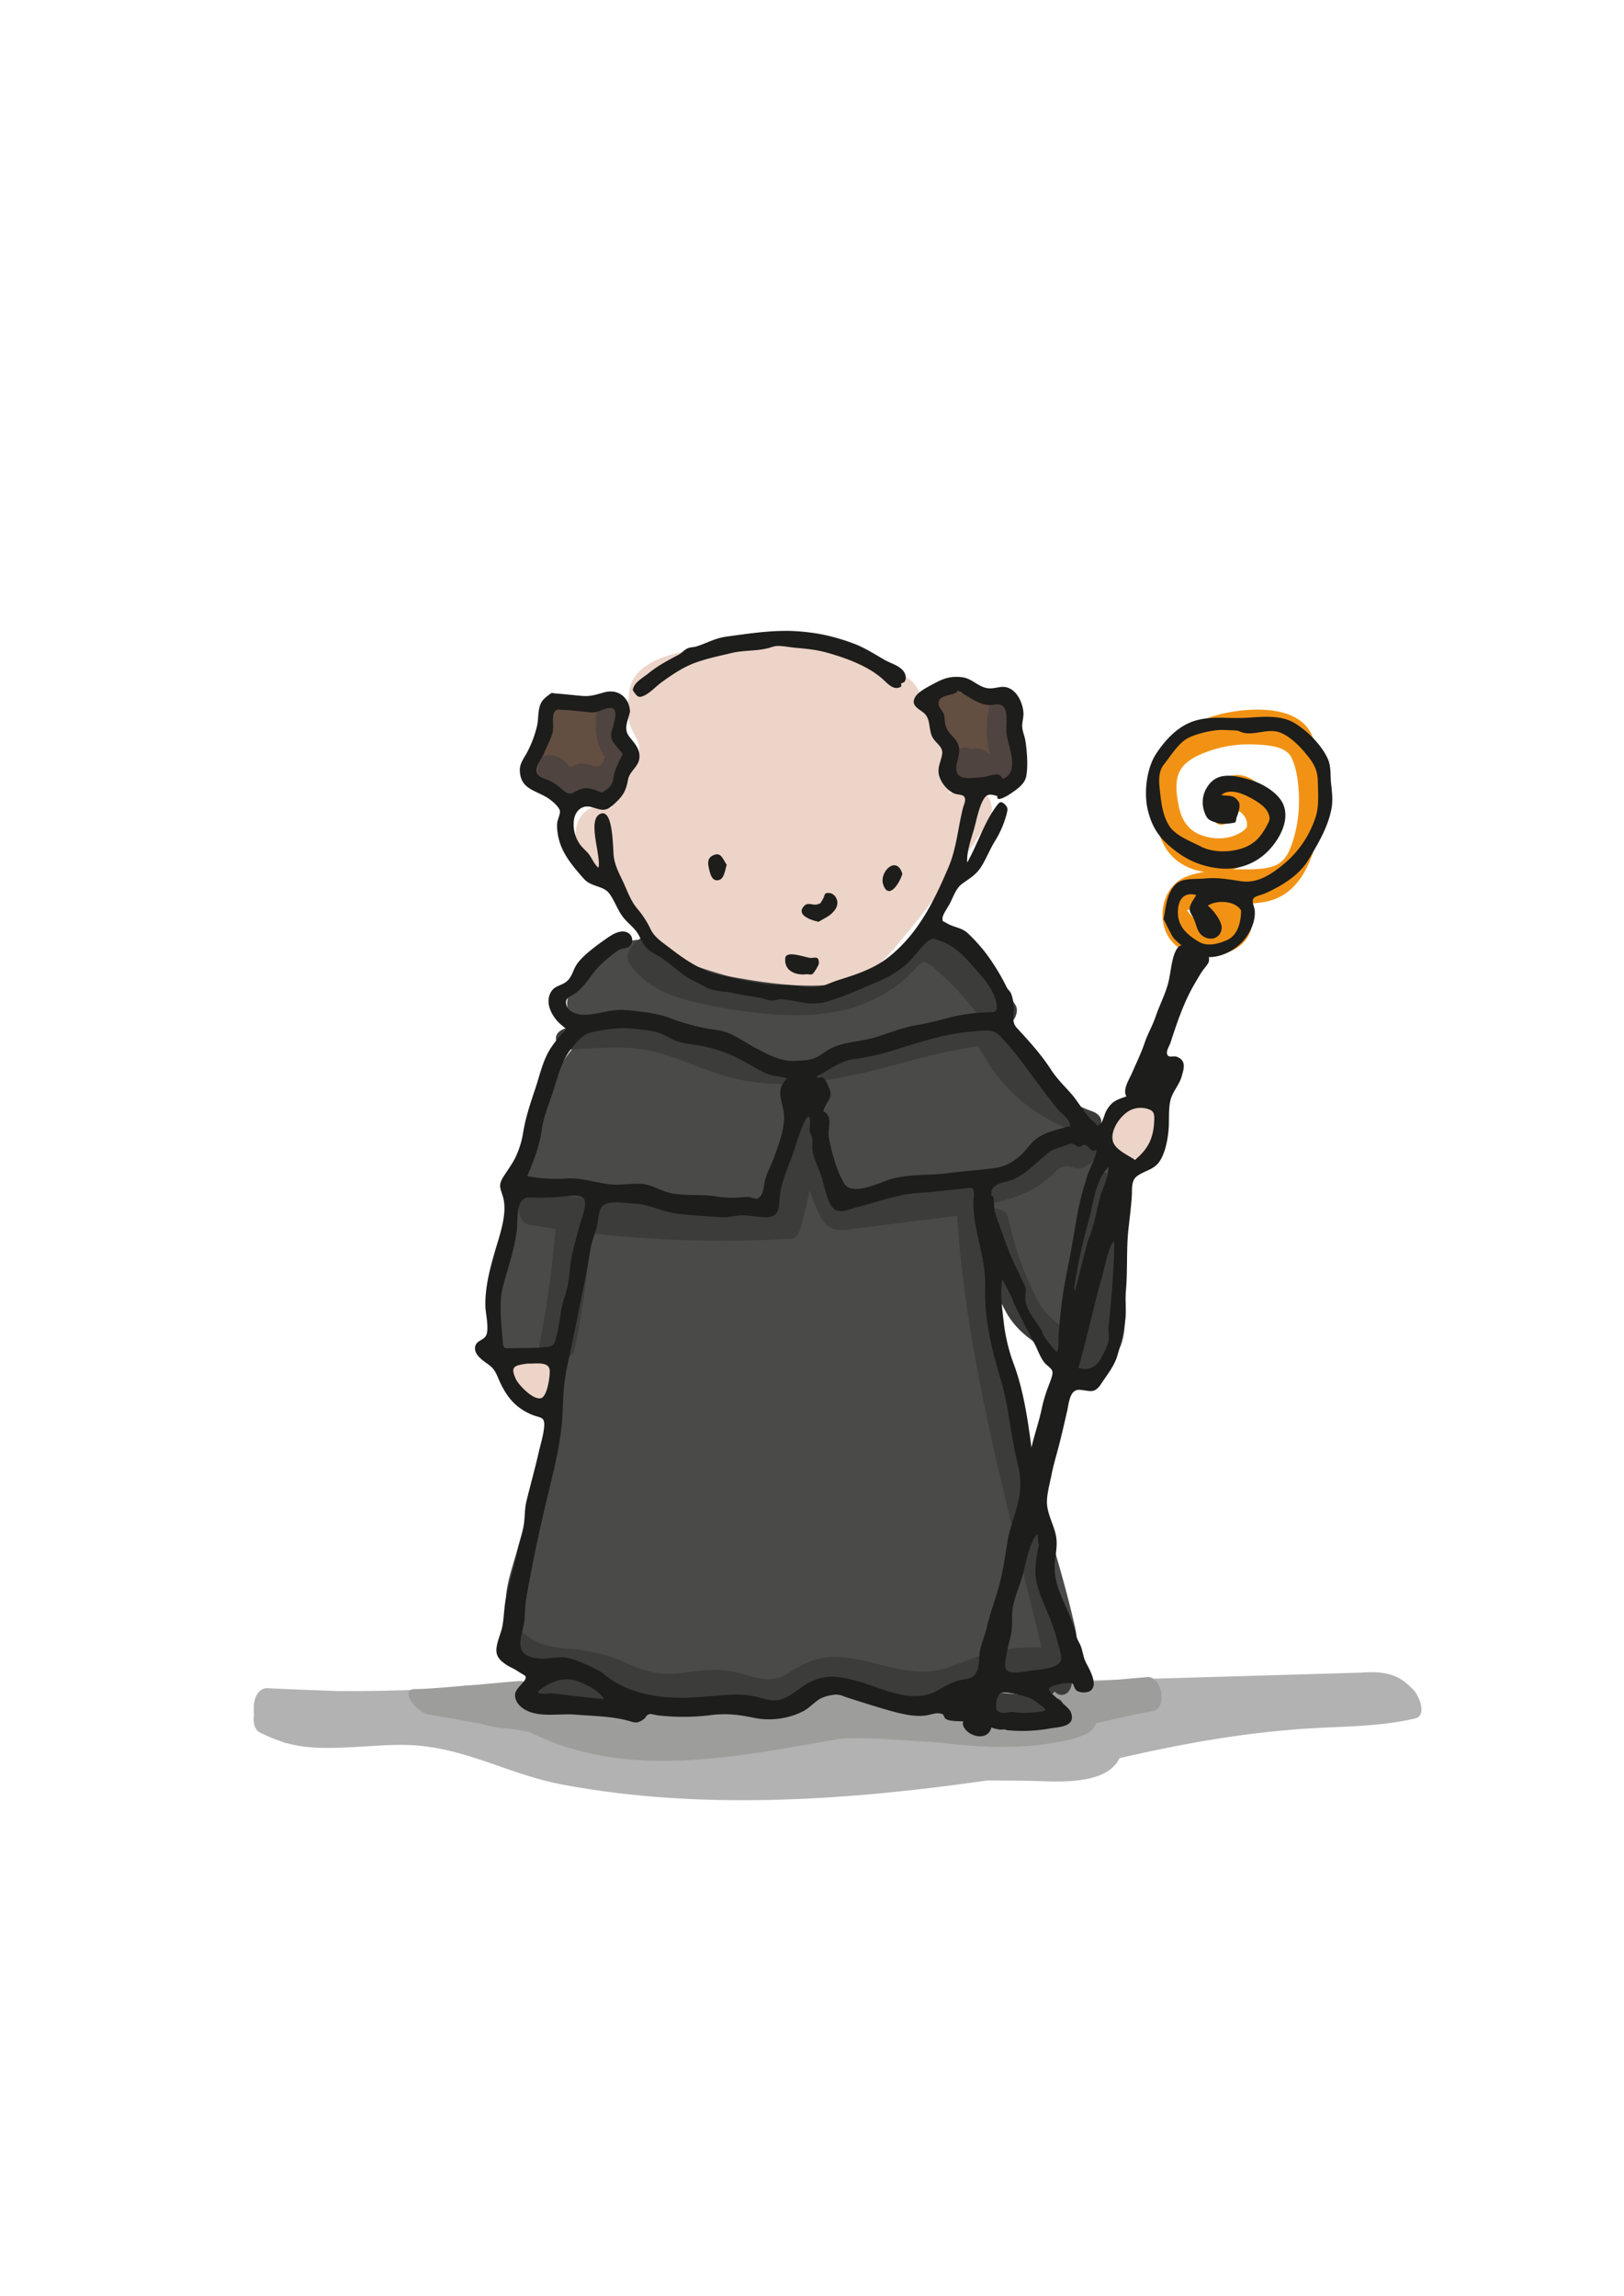 <svg xmlns="http://www.w3.org/2000/svg" viewBox="0 0 841.89 1190.55"><defs><style>.cls-1{fill:#b2b2b2;}.cls-2{fill:#9d9d9c;}.cls-3{fill:#edd4c8;}.cls-4{fill:#4a4a49;}.cls-5{fill:#f29214;}.cls-6{fill:#3c3c3b;}.cls-7{fill:#634e42;}.cls-8{fill:#4f443f;}.cls-9{fill:#1d1d1b;}</style></defs><title>muzeum nachodska - ilustrace - rgb - jan chotovsky z chotova</title><g id="barva"><path class="cls-1" d="M733,876.46c-6.35-6.67-12-10.41-27.21-9.23L541.66,872c-4.46.13-5.51,5.73-4.39,9,2.26,6.55-99.29-.84-104.41-1.34-1.93-2.07-29-2.55-30.61-2.07-4.75.53-10.13,10.94-14.72,11-17.39.25-34.79.41-52.17.22-21.1-.23-41.95-1.55-62.77-3.52A14,14,0,0,0,276,879.9c1.08-3.3.15-8.11-4.52-7.64q-10.66,1.05-21.33,1.85a44.76,44.76,0,0,0-12,.84q-31.29,2-62.67,1.84-18.42-.62-36.84-1.49c-5-.24-7.52,6.1-7.06,11.46a6.54,6.54,0,0,0,.08,2.35c-.6,3.82.24,7.72,3.17,9.21A80.91,80.91,0,0,0,146.16,903a5.83,5.83,0,0,0,2.53.78c19.26,5.68,46.32-.35,66.51,1.16,28.25,2.11,49.1,15.26,76.8,20.42,56.74,10.56,115.14,9.52,172.4,3.66,15.83-1.62,31.6-3.63,47.34-5.88l18.1.13c10.19.08,20.91,1.09,31-.45,7.61-1.16,15.84-3.83,19.39-11l.12-.25c32.9-7.59,63.7-13,95.13-15.2,19.17-1.33,39.38-.94,58-5.35C740.13,889.49,735.45,879.05,733,876.46ZM484.9,890.36l-4.31.69-.48-.64C481.7,890.36,483.3,890.34,484.9,890.36Z"/><path class="cls-2" d="M594.63,869.55l-50.91,4.39c-3.52.3-4.73,4-4.37,8-5,1-10,1.94-15.09,2.67-13.09,1.89-26.09,1.81-39.11,1.19-4.89-.63-9.77-1.33-14.64-2.06-1.27-2.89-3.47-5-6.32-4.67-4.3.54-8.65,1.16-13,1.84-6.19-.85-12.38-1.61-18.6-2.15a60,60,0,0,0-15,.15c-5.77,1-11.12,3.48-16.69,5.17a88.09,88.09,0,0,1-31.43,4c-10.82-.74-21.34-3.67-32.2-4-5.2-.16-10.38.3-15.57.25-5.8-.06-11.38-1.44-16.95-2.91a105.18,105.18,0,0,0-32.2-3.1l-.37,0c-.94-4,1.25-6.92-2.39-6.73-8.14.43-19.4,1.84-27.54,2.27-1.14.06-19.5,1.9-27,1.9-8.57,0,.13,12,7.34,13.26l26.71,4.64a48.35,48.35,0,0,0,14.58,2.53l10.6,1.84c50.12,25.17,106.73,12.92,160.67,3.56,3-.23,6-.36,9-.36,14.16,0,28.28,1.42,42.41,2.21,6.23.76,12.48,1.41,18.75,1.81,13.07.84,26.25.81,39.19-1.35,6-1,12.76-2.09,18.3-4.74a10.7,10.7,0,0,0,5.47-5.6c9.77-2.37,19.56-4.7,29.44-6.46C605.39,885.76,602.38,868.88,594.63,869.55Z"/><path class="cls-3" d="M509.8,410.9a13.68,13.68,0,0,0-8.76-1.5c-1.44.15-2.87.47-4.31.65-1.17.15-3.24-.25-4.27.17l-.22-.09c.18-1.24.38-3,.44-3.33a40.36,40.36,0,0,0,.18-12.93c-1.24-7.68-5.34-14.43-9.32-21a69.25,69.25,0,0,1-4.92-9.28c-1.53-3.69-3-7.58-6-10.42-2.77-2.66-6.29-3.64-9.9-4.62q-5-1.35-10.09-2.64a36.51,36.51,0,0,0-4.29-5.62c-9.28-10.06-23.52-13.22-36.81-12.41A114.9,114.9,0,0,0,378.86,335c-3.38.12-6.76.35-10.12.72-15.24,1.68-43,5.69-42.68,25.65a11.69,11.69,0,0,0-.59,2c-1.32,6.66.66,12.53,3.88,18.31,2.95,5.31,2.56,8.28-.27,13.83-4.2,8.24-9.52,15.36-12.22,23.69a14,14,0,0,0-7.91-1c-5.06.94-8.4,4.62-9.84,9.4-3.27,10.9,4.41,21.37,13.51,26.69,3.6,2.11,8.17,2.82,10.52,6.5,2.59,4.05,4,8.91,6.36,13.12a68.35,68.35,0,0,0,19.1,21.45c17.84,12.95,40,15.49,61.5,15.89,10.66.19,22.26,1.12,32.38-2.82,9.23-3.59,16.32-11.07,22.54-18.42a617.17,617.17,0,0,0,47.41-64.24C515.35,421.29,514.6,413.81,509.8,410.9Zm-17.8.5a5,5,0,0,0,.18-.86C494.13,410.49,492.29,411.24,492,411.4Z"/><path class="cls-4" d="M582.94,672.74q-.42-16.35-1.72-32.65c-.73-9.26-1.13-18.83-3.94-27.75-2.74-8.72-8.55-16-14.24-23.07-5.35-6.62-11-12.95-16.62-19.39-10.85-12.51-21.5-25.71-26.93-41.53-2.88-8.37-3-17.34-5.9-25.71A26.06,26.06,0,0,0,496.24,486c-9.94-2.92-18.94.61-25.87,7.7a88.74,88.74,0,0,1-19.27,15.39A79,79,0,0,1,421,519c-.84-2.54-4.5-3.77-7-4.23a403.16,403.16,0,0,1-74.55-21.62,4.28,4.28,0,0,0-1.29-3.44c-3-3.19-9.16-2.83-12.79-1.29-12,5.07-25.69,14.89-30.46,27.45a11.66,11.66,0,0,0,.22,9.54c1.3,2.49,3.95,4.19,5.06,6.74,2.42,5.55-4.29,12.25-7.08,16.44-8.57,12.83-11.44,29.46-15.81,44-4.81,16-9.9,32-14.24,48.2-4.81,18-8.23,36.48-6.87,55.13.23,3.23,4.34,5,7.15,5.18l15,1c3.45.24,8.4-.82,9.44,2.47s-.1,7.54-.51,10.75c-.65,5-1.36,10.08-2.16,15.1a550.16,550.16,0,0,1-11.64,54.88c-2.38,8.95-5.15,17.78-7.78,26.66-2.4,8.06-4.63,17-2.91,25.38a29.58,29.58,0,0,0,3.61,9.34,9.39,9.39,0,0,0-3.67,2.1c-1.73,1.7-2.64,4.71-.3,6.51,6.8,5.22,14.92,7,23.06,9.29l28,7.79c17.83,5,35.83,10.54,54.38,12,18.72,1.51,35.41-2.84,53.18-7.92,7.63-2.18,15.68-4.48,23.7-3.82,8.66.71,16.59,5,25.17,6.35,18.76,2.93,38-3.58,56-8.15,7.95-2,17.18-3.26,24.35-7.41,7.42-4.3,8.9-11.46,7.13-19.32-8.22-36.45-21.07-71.76-30-108-7.18-29-12.3-59.22-11.48-89.21l10.71,25.35c6.91,16.33,13.49,40.32,36.17,38.27,8.68-.78,16-5.91,18.71-14.2C583.85,688.86,583.15,680.49,582.94,672.74Z"/><path class="cls-3" d="M291.71,719.77l-1-8.59c-.51-4.44-6.93-5.55-10.5-5a18.07,18.07,0,0,0-2.62.59c-3-2.36-7.51-2.68-11.11-1.5-2.75.9-8.89,4.55-6,8.34a43,43,0,0,0,15,12.45c3.25,1.63,7.57,1.33,10.83.05C288.87,725.09,292.07,722.89,291.71,719.77Z"/><path class="cls-3" d="M591.28,572.76c-2.71.09-6.91,1.32-8.48,3.93a11.34,11.34,0,0,0-3.14,1.48c-5,3.45-10.41,8.93-7.88,15.51,3,7.88,14.76,8.56,21.47,5.8,5.62-2.3,11.27-7.71,12.46-13.79C607.4,577.1,598.86,572.54,591.28,572.76Z"/><path class="cls-5" d="M680.19,381.36C673.8,366.67,652.59,366.81,639,369c-15.47,2.49-31.78,9.93-37.83,25.22a51.68,51.68,0,0,0-3,23.54c.65,7.66,2.27,16.31,6.67,22.81s11.79,10.42,19.56,11.51a45.49,45.49,0,0,0-9.17,2.33c-7.2,2.77-11.54,9.55-12.41,17-1.68,14.32,8.72,24.53,22.89,24.27,7.49-.14,16.05-2.52,20.49-8.9,3.93-5.64,4.32-13.69-.32-18.27a55.83,55.83,0,0,0,11-1.12c16.89-3.79,23.57-21,26.62-36.23C686.68,415.26,686.79,396.53,680.19,381.36ZM615.33,471.9c1.36-.18,3.18-1.14,4.54-1.4,1.54-.29,3.1-.53,4.65-.74a15.41,15.41,0,0,0-2.32,4.46,19.56,19.56,0,0,0-.72,2.95,13,13,0,0,1-2.8-1.23A29.09,29.09,0,0,1,615.33,471.9Zm54.95-36c-1.85,5.95-4.22,11.39-10.67,13.38s-13.71,1.33-20.47,1.53a30.8,30.8,0,0,0,3.61-1.37c14.19-6.57,20.54-25.72,12.39-39.18-3.55-5.87-10.42-9.93-17.41-7.9-9.28,2.71-13.1,15.64-8,23.38,2.34,3.58,6.56,1.54,8.52-1.26a13.44,13.44,0,0,0,2-4.69,7.07,7.07,0,0,1,2.94,1.39,8.49,8.49,0,0,1,3.18,4.92c.12.56,0,2.61.19,2.15-.84,2.32-4.23,4-6.31,4.87-5.51,2.25-12,1.92-17.51-.11-7.23-2.68-10.4-8.42-11.78-15.61-1.08-5.59-2.11-12.67.82-17.91,3.07-5.5,10.2-8.47,15.92-10.39A62.94,62.94,0,0,1,650.65,386c5.8.29,15.75.68,18.75,6.63,3.14,6.2,3.84,14.68,4,21.51A68.86,68.86,0,0,1,670.28,435.94Z"/><path class="cls-6" d="M579.73,622.14c3.06-5.59-5-18.11-11.12-13.06-5.45,4.49-5.93,14.27-7.19,20.68q-2.43,12.43-3.85,25a320.21,320.21,0,0,0-1.93,36.89l-3.29-2.36c-6.12-4.41-10.83-8.23-14.38-15a165.15,165.15,0,0,1-15.34-43.08c-1.1-5.24-9.89-5.75-14.76-3.15-.07-1.22-.15-2.44-.22-3.66a4.57,4.57,0,0,0,3.51.42c8.85-2.14,17.78-4.39,25.68-9.06a59.26,59.26,0,0,0,11-8.94c2.56-2.47,5.36-2.65,8.73-1.35,7,2.71,19.22-10.85,11.39-13.86-10.18-3.93-20.74-.5-28.3,6.93-3.09,3-5.81,5.56-9.86,7.29a88.59,88.59,0,0,1-14.18,4.33,14.23,14.23,0,0,0-8.93,6.25c-1-2.75-2.88-5.46-5.74-5.1l-48.84,6.15c-4.15.52-8.3,1.06-12.45,1.57-3.1.38-5.06,1.53-6.36-1.49-3.14-7.29-5.72-14.87-8.17-22.42a12.52,12.52,0,0,0-2.72-4.94c.05-1.45.09-2.9.11-4.35.07-4.87-7.3-13.41-10.45-5.76a113.15,113.15,0,0,0-8.8,38.58,17.28,17.28,0,0,0,.57,5.57A599.35,599.35,0,0,1,276,617.19c-8.75-1.44-9.15,16.61-1.87,17.81,4.6.76,9.21,1.45,13.82,2.11a527,527,0,0,1-8.72,62.11c-1.76,8.74,17.16,8,18.68.47a527.63,527.63,0,0,0,8.55-60.22,610.87,610.87,0,0,0,103.62,2.79c2.55-.15,4.09-2.72,4.74-4.87a180.16,180.16,0,0,0,4.64-19.52l.27-.54q1.89,5.16,4,10.18c1.6,3.68,3.78,7.76,7.73,9.41s8.27.55,12.26.05l52.46-6.61c4.11,63.32,19.65,125.2,34.7,186.68q4.54,18.59,9.1,37.18a95.31,95.31,0,0,0-20.8,1.33c-10,1.8-18.8,6-28.32,9.2-19.74,6.62-38.53-5.63-58.35-5.68-9.77,0-16.7,3.73-24.62,8.83-8.29,5.34-17.05,1.45-25.77-.72-9.65-2.4-18.84-1.1-28.54.2-10.53,1.4-18.69-.41-28.23-4.81a80.3,80.3,0,0,0-27.92-7.5c-8.93-.79-18.21-1.34-25.06-7.69-3.25-3-7.45,2-8.6,4.61-1.66,3.81-1.88,9,1.39,12A30.54,30.54,0,0,0,279,871.07a4.46,4.46,0,0,0-1.88,2.76c-.9,4.09,4.79,7.1,8,7.57l17.44,2.51c5.08.74,11.5,2.58,16.15-.55a5.59,5.59,0,0,0,2.28-2.9c5.58,2.57,11.18,5,17.44,5.56,10.56.86,20.78-2.86,31.28-2.27,9.25.51,17.71,5.11,27.05,5.11a23.64,23.64,0,0,0,11.94-3.25c4-2.34,7.43-5.59,11.95-7.08,8.59-2.84,18.13-1,26.64,1.17,10.05,2.51,20,5.65,30.45,5.33,11.31-.35,21-6.42,31.69-9.43a89.39,89.39,0,0,1,28.67-3.26,9.45,9.45,0,0,0,.59,2.79c1.37,3.62,5.26,5,8.16,1.91h0a4.43,4.43,0,0,0,5.29,1.35c3.92-1.73,4.12-8.13,3.3-11.51-15.5-63.31-33.31-126.68-42.65-191.25q-1.64-11.31-2.85-22.68a168.84,168.84,0,0,0,11.13,26.47c3.71,7,8.56,11.72,15,16.35L557.31,711l.42.28c2.3,4.17,6.47,8.28,9.71,4.36a33,33,0,0,0,3.19-4.61c2-1.38,3.72-3.88,2.76-6,3-8.42,3.11-17.75,3.36-26.81.46-16.31,2.51-32.5,4.58-48.66A12.42,12.42,0,0,0,579.73,622.14Z"/><path class="cls-6" d="M545.85,880.15l-32.57-3.06c-8-.75-18.28,13.7-6.56,14.8L539.29,895C547.26,895.7,557.57,881.25,545.85,880.15Z"/><path class="cls-6" d="M566.38,576.27a70.88,70.88,0,0,1-36.82-29.59c-2.06-3.39-3.46-7.26-5.83-10.44a13.3,13.3,0,0,0-2.86-2.8c4.39-2.9,8-8.58,5.42-12.59-8-12.2-17.8-23.79-29.49-32.69-6.17-4.7-12.87-6-20.05-2.66-6.7,3.12-10.76,9-16.18,13.67-9.9,8.6-24.29,11.5-37.1,11.83-16,.4-32.31-2.26-48-5.24-13.47-2.56-27.3-7-35.08-18.94-4.24-6.51-18.75,5.58-14.19,12.58,6.83,10.48,18.45,16.09,30.28,19.25,14.32,3.84,29.5,6,44.26,7.2,15.44,1.29,31.15.45,45.79-4.91a72.92,72.92,0,0,0,18.67-10.17,65.87,65.87,0,0,0,8.49-7.69c.77-.81,1.51-1.64,2.31-2.42.65-.64,2.88-1.9,2.11-1.83,3.25-.33,7.41,4.27,9.53,6.15q4.38,3.88,8.42,8.14a141.29,141.29,0,0,1,14,17.36c-9.6.14-19.58,2.54-28.87,4.7-19.71,4.57-39,11-59.09,13.88a100.59,100.59,0,0,1-27.94.43c-10-1.4-19.17-5.14-28.49-8.76-10.3-4-20.78-7.39-31.84-8.5-12.16-1.22-24.29-.61-36.45.2-3.46.23-9.17,1.57-9.19,6,0,4.15,6.13,5.91,9.37,5.7,9.83-.66,19.78-1.42,29.63-.72s19.17,3.65,28.43,7.24c9,3.5,18,7,27.49,9.08a111.67,111.67,0,0,0,30.64,1.94c19.95-1.32,39.07-6.63,58.29-11.7,9.46-2.5,19-4.88,28.62-6.5,2.27-.37,4.54-.72,6.83-1h0c.2,1.48,1.95,3.78,2.64,5,1.08,2,2.27,3.85,3.52,5.7a87,87,0,0,0,43.43,33.32c3.84,1.35,9.87,1.08,12.67-2.28S569.84,577.49,566.38,576.27Z"/><path class="cls-7" d="M318.32,382.63a12.43,12.43,0,0,1,.51-6.88c2.31-5.56-5.34-19.17-11.78-13.13a16.73,16.73,0,0,1-6.09,3.61,5.29,5.29,0,0,0-2.7.14,14.31,14.31,0,0,0-1.87.75,15.56,15.56,0,0,1-8.51-1.91c-6.08-3.45-8.42,3.21-7.05,8.06.64,2.27,1.81,5.57,1,7.93s-3.14,3.27-4.72,4.9c-5.71,5.9-2,16,4.12,20.18a18.27,18.27,0,0,0,8.06,2.74c.27,0,.53.05.8.08a17.74,17.74,0,0,0,2.32,2.46,9.23,9.23,0,0,0,9.7,1.67c1.38-.48,2.64-1.31,4.05-1.73,2.75-.82,2.89.45,1-1.91,2.17,2.76,8.52,6.72,10.33,1.08a27.49,27.49,0,0,1,7.79-12.1C329.84,394.34,324.06,383.54,318.32,382.63Z"/><path class="cls-7" d="M526.23,365.88c1.06-4.1-3.75-6.15-7.12-5.23-2.63.71-5.26,1.51-7.91,2.23-.13-.7-.43-1.54-.51-2.06-.83-5.2-7.38-4.48-12.17-1.43l0-.05c-5.23-5.31-20.31,5.52-14,12a31.33,31.33,0,0,1,8.23,27.62c-.49,2.57.81,4.19,3.12,5.13a11.44,11.44,0,0,0,7.11.16c.59-.14,1.18-.32,1.77-.52a15.66,15.66,0,0,0,2.23,3.09A9.16,9.16,0,0,0,514.8,409c7.32-1,11.61-6.74,12.82-13.6C529.38,385.49,523.69,375.67,526.23,365.88Z"/><path class="cls-8" d="M325.23,390a24.24,24.24,0,0,0-3.68-10.16c-1.57-2.62-1.56-4.33-1.27-7.47.34-3.57,0-9.25-4-10.83-3.78-1.47-6.63,3.06-6.93,6.21-.47,5-.88,9.9.1,14.83a25.8,25.8,0,0,0,2.76,7.51,14.54,14.54,0,0,0,1.43,2.28l.09.14c-.63.93-1.3,3.21-2,3.88-1.72,1.62-3.11.94-5.2.38a15.46,15.46,0,0,0-5.83-.81c-1.91.22-3.56,1.36-5.34,1.64a25.63,25.63,0,0,0-3.68-3.84,13.27,13.27,0,0,0-7.13-2.27c-7.54-.45-7.67,17.18.12,17.64,3.75.23,4.41,4.5,7.75,5.82s5.46-.67,8.48-1.23c3.37-.62,6.54,1.8,10,1.39,3.26-.39,5.8-2.46,7.81-4.88A27.61,27.61,0,0,0,325.23,390Z"/><path class="cls-8" d="M529.49,386.31c-.92-7.42-2.94-13.84-1.69-21.43.66-4-1.89-6.7-6-5.9s-8.68,5.17-9.37,9.37a54.5,54.5,0,0,0-.69,14.31,63,63,0,0,0,1.21,6.94,14.14,14.14,0,0,1,.18,1.46c-.6-.39-1.17-.84-1.82-1.26a9.35,9.35,0,0,0-5.56-1.82,20,20,0,0,0-2.88.44c-6-4.09-18,8.26-12.54,13.83,2.5,2.56,4.54,1.52,7.69,1.71,2.16.13.41-.12,2.17.7,1.22.58,2.26,1.48,3.53,2a18.48,18.48,0,0,0,17.24-2.15A19.39,19.39,0,0,0,529.49,386.31Z"/></g><g id="linka"><path class="cls-9" d="M326.62,369c-1.17,4.86-3.54,8.87-.4,12.93,2.6,3.36,5.73,6.36,5.24,11.15-.47,4.58-5.1,6.69-5.9,11.21-1.07,6-2.68,8.48-7.32,12.71s-6.35,2.9-11.63,1.45c-5.12-1.39-8.6,2.28-9.11,7a17.78,17.78,0,0,0,3.25,12.46c1.46,2,3.43,3.4,4.87,5.45,1.55,2.22,2.49,4.77,4.61,6.53,1.59-5.73-5.82-24.25.62-27.74,7.33-4,6.76,18.52,7.38,22.36.86,5.23,3.08,8.9,5.24,13.67,2,4.47,3.69,9.11,6.87,12.91a48.13,48.13,0,0,1,7,10.82c2.06,4.19,6.16,6.74,9.83,9.57,8.11,6.27,16.06,11.7,26.25,14.08,10.73,2.52,22.57,5.28,33.58,5.21,5.06,0,10,1.2,15.1,1.06,4.69-.14,7.84-2.19,12.13-3.55,9.3-2.93,18.51-5.82,26.24-11.88,15.53-12.17,23.8-29.32,31.27-46.85,4.13-9.68,4.88-20.38,7.45-30.54.49-2,2.07-4.64.35-6.26-.89-.83-3.74-.75-5.09-1.43a15.37,15.37,0,0,1-7.63-9.22c-1.07-4.43,1.11-7.32,1.61-11.3s-3.91-5.65-5.39-9.32c-1.69-4.16-.62-9-4.23-11.93-2.67-2.18-7-3.9-4.24-8.35,1.75-2.84,7.26-5.51,10.18-7.07,4.76-2.55,8.34-3.66,14-3,5.1.59,8.34,5,13.16,5.68s8-2.5,12.9,1c3.43,2.46,5.48,7.65,5.75,11.76.15,2.35-.73,4.69-.65,7.05.09,2.57,1.25,4.91,1.64,7.33.85,5.33,1.49,13.35.43,18.65-.81,4.07-5,6.75-8.24,9-1.11.77-4.72,2.87-6.09,2.65-1.12-.17-.17-1.38-1-1.62-3-.81-4.88-1.28-6.64,1.6-2.55,4.18-3.76,11-5.1,15.67-1.44,5.08-3.94,12-3.49,17.29,5.21-9.15,8.59-20.31,14.82-28.82,1.65-2.26,2.5-3.54,4.81-1.16,1.6,1.64,1.33,2.61.79,4.87a51.65,51.65,0,0,1-6.31,14.42c-2.53,4.18-4.26,8.79-6.86,12.87-2.76,4.35-6.1,6.09-9.93,8.88-3.11,2.27-4.55,6.73-6.25,10.07-.92,1.84-3.9,5.88-3.89,7.81s-.09,1.15,2,2.42c3.89,2.4,8.05,2.25,11.39,5.58a89.19,89.19,0,0,1,9.29,10.34,112,112,0,0,1,10.69,17.6c.52,1.05,1.62,1.8,2.22,3.13a21.85,21.85,0,0,1,1.27,6c.63,4.49-1.52,8.3,1.67,11.75,6.56,7.11,12.53,13.63,17.86,21.86,3,4.59,6.67,8.12,10.28,12.2,3.84,4.35,7.53,11.33,12,14.88,2.48,1.95.61,2.89,3.17.75,1.4-1.17,2.08-4.9,3-6.55,2.72-5,5.38-5.88,10.52-7.62-2.18-3.36,1.4-8.75,2.85-12.09,2.32-5.39,4.75-10.24,6.6-15.75,1.57-4.68,4.12-8.9,5.68-13.57,2-5.91,4.87-11.2,6.5-17.35,1.36-5.14,1.6-11.92,3.88-16.64,2.48-5.11,5.71-2.49,9.86-1.12,3.1,1,8.25,1.75,7.36,6.47-.27,1.45-2.44,3.63-3.32,4.94-1.62,2.43-3.08,5-4.54,7.52-5.34,9.3-8.78,19.75-12.1,29.89-.49,1.52-2.76,4.8-1.33,6.47,1,1.19,3,0,4.87.75,4.9,2,3.39,6.35,2.32,10.09-1.24,4.33-4.5,7.7-5.7,11.92-1.28,4.49-.67,10.88-1.1,15.77s-1.58,11.32-4.25,15.75c-3,5-7.62,5.15-11.92,8.16-3.39,2.37-2.65,6.85-2.9,10.63-.37,5.49-1.06,11-1.69,16.57-1.2,10.55-.4,21.61-1.36,32.47-.5,5.6.46,11.28-.56,16.74a128.45,128.45,0,0,1-4.13,17.65c-1.72,5-5.23,9.36-8.15,13.77-3.54,5.37-5.75,3.51-11,3.1s-5.64,6.61-6.58,10.81c-1.39,6.12-2.81,12.33-4.38,18.41-1.25,4.82-2.8,9.9-3.74,14.75-.88,4.55-2.73,10.91-2.33,15.56.47,5.56,3.7,10.94,4.68,16.46,1.07,6-1.13,11.92-.7,18,.83,11.72,8.72,21.75,11.08,33.07.57,2.73,1.71,3.87,2.53,6.07,1,2.79,1.17,5.57,2.72,8.56,1.82,3.52,6.82,12,1.56,14.67a8,8,0,0,1-6.18-.2c-1.82-1.07-1.44-3-2.63-3.93s-11.72.67-12.11,3c-.3,1.8,10.28,8.95,11.38,11.85,2.9,7.7-5.92,7.64-11,8.51a80,80,0,0,1-21.81.89c-.34,0-1.58-.45-1.74-.43s-2,.14-2.08.13-3.62-.54-4.53-1.2c-1.81,7.4-11.86,4.94-14.37-.26-1.56-3.22,2-2.72-3.42-2.94-1.64-.06-4.57-.24-6-1.24-.55-.4-1.11-2.12-1.25-2.19-3.09-1.63-6.07.2-9.6.57-4.92.51-10.44-.58-15.16-1.8-7.32-1.89-25.71-7.78-26.33-8.06-3.41-1.51-7.34-1.06-11.19.42s-6.54,5.27-10.39,7.22a39.44,39.44,0,0,1-25,3.43c-8.35-1.76-14.83-2.55-23.49-1.39a114.06,114.06,0,0,1-26.95,0c-1.2-.13-3.28-.93-4.45-.5-1.61.58-1.25,1.43-2.54,2.41-3.86,2.92-5.06,1.64-9.58.54-8.14-2-17.79-2.14-26.12-2.81-7.73-.62-17.54,1.43-24.71-1.93-3.42-1.6-6.65-4.53-6.4-8.56.2-3.27,5.85-6.8,5.52-8.93-.3-1.92-7.84-4.94-9.54-6.08-2.56-1.73-5.3-3.64-5.62-7-.41-4.27,2.42-9.48,3.13-13.7.76-4.48.81-9,1.65-13.5,1.59-8.41,4.27-16.6,6-25,.83-4.11,2.23-8,3.08-12.07,1-4.53.56-9.22,1.65-13.75,2.07-8.52,4.46-17,6.41-25.56,1-4.35,2.53-9.09,2.81-13.55.32-5.15-2.23-4.06-6.71-6-8.62-3.72-13.16-9.7-16.8-18.09-1.51-3.5-2.22-5.43-5.35-7.75-2.8-2.07-7.72-5.08-6.91-9.32.61-3.16,4.08-3.19,5.48-5.46,2-3.22-.11-11.72-.19-15.4-.21-9.61,2.11-18.56,4.74-27.8,2.4-8.46,6.86-20.06,4.43-28.79-1.28-4.58-2.7-6,.09-10.51,1.63-2.64,5.13-7.35,6.58-10.71A47,47,0,0,0,271.07,588c1.35-8.57,3.74-15.47,6.46-23.66,2.4-7.21,4-15.07,8.34-21.46a60.26,60.26,0,0,1,5.47-6.88c2.92-3.13,2.59-1.84-1.08-5.25-4.36-4-8.13-11.28-4.34-16.87,1.92-2.83,4.81-2.76,7.43-4.71,3.26-2.42,3.53-6,5.65-9.17,3.28-4.86,11.13-10.43,15.9-13.74,2.65-1.85,7-4.52,10.48-2.7a4.36,4.36,0,0,1,1.84,6c-1.47,2.64-4.19,1.61-6.69,3.16a70.26,70.26,0,0,0-8.17,6.56c-5.56,4.75-8.46,12-14.53,16-2.56,1.67-5.27,2.19-4.14,6,1,3.33,5.19,4.65,8.19,4.83,3.91.23,8.58-.9,12.46-1.63a36.86,36.86,0,0,1,12.36-.59c7.48.87,14.25,1.46,21.29,4.21a110.42,110.42,0,0,0,24.36,6.07c7.11,1,13.43,6.17,19.76,9.42,6.64,3.42,12.59,6.83,20.23,6.47,3.62-.17,8-.3,11.2-2,2.81-1.46,5-3.55,8-4.88,7.1-3.14,14.53-3.1,21.9-5.26,7.57-2.22,14.39-5.28,22.23-6.5s15.38-3.88,23.13-5.24a85.41,85.41,0,0,1,12.5-1.28c3.88-.12,5.81.36,5.38-3.75-.85-8.29-8.84-16.23-14.09-22.17-4.45-5-8.53-8.66-14.85-11-3.89-1.47-4.36-2-7.45.65s-5.78,6.74-8.81,9.77c-5.28,5.3-11.78,8.69-18.68,11.57-8.26,3.44-16.44,7.33-25.12,9.59-8.41,2.19-14.77-1.07-23-1.47-1.6-.07-2.92.79-4.71.71s-3.77-1-5.56-1.35c-4.68-1-9.36-1.36-14-2.5-3.43-.84-7-.81-10.43-1.59-3.66-.84-6.37-3-9.71-4.48-6.79-3.08-11-8-17.23-12.14-2.91-1.93-5.72-2.93-8.18-5.62-2.27-2.5-2.92-5.44-4.92-8.12s-4.74-4.68-6.79-7.29c-2.89-3.67-4.27-8-6.77-11.73-2.16-3.28-5-3.71-8.56-5.08-3.35-1.29-4.28-2.21-6.56-4.85-5.89-6.84-11.08-13.32-12.25-22.6a22,22,0,0,1-.17-4.73c.16-1.82,1.68-4.57,1.41-6.25-.37-2.3-4.54-5.62-6.35-6.77-6.34-4.05-14-4.47-14.41-14-.18-4.16,2.5-6.95,4.23-10.5a58.1,58.1,0,0,0,4.77-13.22c.84-4.15.12-9,2.68-12.63a14.26,14.26,0,0,1,2.58-2.46c2.71-2.14,1.83-1.54,4.64-1.32,4.27.33,8.85.84,13.22,1.24s7.25-.64,11.51-1.79C320.52,356.89,326.23,361.71,326.62,369ZM504.81,620.32c.28,0,0-3.72-.61-4.21s-6.14.34-7.18.43c-6.66.6-13.27,1.51-20,1.9-11.83.68-21.54,4.63-32.84,7.51-4.14,1.06-9.68,4-12.86-.23-3-4-4.08-12-5.85-16.75-1.24-3.33-2.73-6.64-3.75-10s-.35-5.78-.72-9c-.09-.75-1.11-2.66-1.26-3.66-.22-1.43.82-6.23-.39-7.21-2-1.64-7.5,16.8-7.71,17.41-2.53,7.51-6.33,15-7.25,22.94-.72,6.17.1,11.86-7.62,11.67-3.59-.08-7.06-.73-10.55-1-4-.32-7.81,1.2-11.86,1-7.32-.41-15.12-1-22.47-1.73-8-.82-15-4.92-23.06-5.33-4.8-.24-14.81-2.15-17.19,2.14-1.66,3-1.52,7.55-2.52,10.89-1.12,3.76-2.5,7.09-3.12,11-2.33,14.88-5.7,29.49-8.56,44.28-1.4,7.21-3.31,14.51-4.43,21.74-1.3,8.28-1,16.86-1.87,25.2-1.48,14-5.35,28.14-8.57,41.88-3.34,14.26-6.45,28.74-9,43.21a75,75,0,0,0-1.46,11.84c0,4.2-.78,6.89-1.72,11.05-1.71,7.5-.27,11.33,8.17,12.54,4.17.59,8.13-.6,12.27-.57s7.94,1.58,11.71,3.19a62.59,62.59,0,0,1,9.9,5c1.84,1.2,13.32,13.59,43.4,12.79,7.07-.19,15.11-1.06,22.19-1.54a48.15,48.15,0,0,1,11.63.54c4.17.73,9.09,2.78,13.34,2.27,6.16-.74,11.79-7,17.31-9.6,8.17-3.9,14.8-2.78,23.22-.54,13.95,3.69,28.74,12.75,42.71,5,3.53-2,6.64-3.89,10.56-5,4.16-1.17,7.06-.42,9.19-4,2-3.37,1.31-7.69,2-11.34.8-4.27,2.69-8.26,3.65-12.51,1.56-6.89,4.05-13.42,6-20.17,2.29-8,3.41-16.56,4.75-24.73,1-5.87,3.27-11.55,4.81-17.34a42.12,42.12,0,0,0,.37-22.44c-3.73-14.52-4.49-29.37-8.81-43.73-5-16.53-8.51-31.52-8.07-48.79C511.12,650.91,503.4,635.69,504.81,620.32ZM310.49,534.5c-7.41.87-9.93,3.62-14.44,9.36-4.84,6.15-6.71,13.71-9,21s-5.24,13.71-6.26,21.23c-1.16,8.5-4.28,15.85-7.42,23.75a83.84,83.84,0,0,0,20.89,1.17c8.67-.41,16,2.9,24.55,3.2,4.6.16,9.28-.73,13.84-.38,5.13.38,9.35,3.36,14.28,4.57,7.73,1.91,16,.61,23.74,1.85a59.75,59.75,0,0,0,12.25.69,35.59,35.59,0,0,1,5.16-.34c1.3.14,3.37,1.29,4.7.7,3.25-1.43,3.15-7,3.92-9.8,1.05-3.8,3-7.14,4.34-10.8,2.4-6.43,5.18-13.84,5.44-20.75.3-7.75-5.65-14.5,1.67-20.77-3.85-1.25-7.69-1.09-11.48-2.85s-7.51-4.08-11.23-6.15a71.51,71.51,0,0,0-24.91-8.38c-3.85-.6-8.11-1.11-11.65-2.81-3.89-1.86-6.31-3.61-10.81-4.37C328.16,533,320.31,532.35,310.49,534.5Zm243.75,49.43c.71,1.72.56-1,.19-1.92-1-2.46-4.72-5.18-6.4-7.23C543.33,569,539,563,534.52,557s-8.59-11.85-13.79-17.36c-2.4-2.55-4.06-4.84-7.7-5.26-2.87-.34-6.39.28-9.22.49-14.1,1-28.72,6-42.18,10.19a127,127,0,0,1-19.24,4.12c-7.42,1.12-12.55,5.83-19.17,8.91.8,1.54,2.26-.08,3.25.53,1.54,1,2.3,3.12,3,4.69,2.34,5.29.53,5.76-1.65,10.29-2,4.09-.52,1.46,1.42,4.85,1.65,2.89-.21,8.1.45,11.38,1.46,7.34,3.94,17.19,7.87,23.66,4.32,7.11,18.53-.57,24.62-2.24,9.87-2.69,19.31-1.71,29.32-3,8.2-1.07,16.44-1.6,24.65-2.71,7.17-1,12.86-5.65,17.21-11.21C538.93,587.21,546,586.44,554.24,583.93ZM540.38,690.42c-1.35.48,6.62,10.11,7.56,10.59,1.29-3.47.64-6.18.9-9.71.32-4.4.79-8.91,1.27-13.29,1.07-9.74,3.26-19.63,5.06-29.24,1.57-8.42,2.73-16.92,4.61-25.29,1-4.63,2.48-9.17,3.82-13.72.86-2.93,5.18-11,4.72-13.57-2.62,1.75-3.79-2.19-5.83-2.53-1.81-.3-1.78,1.09-3.34.92-1.08-.12-1.92-1.52-3.59-1.6-1.36-.07-2.72.8-4,1.2-3,1-5.82,1.62-8.34,3.67-5.67,4.63-10,9.53-16.68,13.13-4.58,2.46-13.32,1.68-12.6,8.74,0,.36,1.07.57,1.1.83.11,1,.26,2.59.28,3.83.09,4.3,1.32,6.63,2.69,10.51,2.29,6.53,4.36,12.88,7.31,19.23,1.61,3.48,3.28,6.94,4.95,10.39,2.15,4.42,1.53,4,1.24,8.14C531.13,678.64,537.51,685.51,540.38,690.42ZM274.7,620.85c-7.74-.33-6.1,11.67-6.78,17-1.28,10-4.48,19.32-7.13,28.9-2.33,8.45-.85,19.89-.19,28.53.33,4.27.8,3.82,5.14,3.72,5.81-.12,12,.09,17.81-.63,3.72-.47,4.09-1.66,4.9-5.48a120,120,0,0,0,2.31-12.43c.47-4.62,2.4-8.69,3.37-13.19,1.13-5.21,1.27-10.59,2.25-15.82s2.69-10.51,4-15.76c.74-3,3.93-10.63,2.57-13.7-1.48-3.36-8.61-1.75-11.67-1.55A136.41,136.41,0,0,1,274.7,620.85Zm37.45-209.93c3.46-2.32,5.2-3.23,5.87-7.5s1.7-6,3.53-9.78c1.54-3.2,1.74-2.2-.95-5.44-2.39-2.88-4.21-4.75-3.71-8,.6-3.92,5.76-15.27-2.57-12.81-3.88,1.14-5.06,2.33-9.29,1.87-4.48-.49-8.88-1-13.39-1.23-2.15-.1-2.74-.55-4.06.89-1.6,1.76-.5,8-1,10.3-.81,3.86-3,7.49-4.49,11.18-1,2.52-3.87,6-4,8.64-.19,3.64,3.16,4.24,5.9,5.34,3.64,1.45,5.39,3.32,8.32,5.62,3.83,3,4.74.65,8.65-.82S308.34,409.69,312.15,410.92Zm184.4-52.79c-1.55,3.16-11,1.17-9.87,7.59.19,1.14,2.36,3.47,2.74,4.95s.24,3,.54,4.47c.63,3.13,1.76,4.42,3.9,6.67,4.45,4.69,3.77,7.55,2.33,13.41-2.48,10.15,6,8.27,12.95,7.77,1.88-.13,6.58-1.74,8.19-1.38,3,.67,1.29,3.65,4.57,1.12,6-4.6.61-16.55-.07-22.12-.73-6,2.46-17.09-6.74-15.22C508.71,366.69,502.38,361.06,496.55,358.13Zm42.08,442.41c-.65-.09-.41-4.1-1-5.12-4.33,5.27-5.9,15.86-7.81,22.39-1.63,5.58-4.44,11.72-5,17.36-.37,3.65.08,7.39-.49,11s-1.87,7.33-2.41,11.11c-.34,2.36-1.77,6.83.06,8.79s8.77.77,11.23.33c4.44-.79,16.17-.91,16.86-6.13.33-2.52-1.48-7.12-2-9.65a63.18,63.18,0,0,0-2.8-9c-2.46-6.59-5.85-13.39-7.66-20.15S537.33,807.21,538.63,800.54ZM525.21,674.87c.62-.26-5.06-10.37-5.62-11.57-1.18,6.67-.13,14.6.66,21.36a91.81,91.81,0,0,0,5.1,22.07c5.13,13.47,7.49,29.44,9.35,43.75,1.65-7,4.07-13.75,5.5-20.86a76.73,76.73,0,0,1,3.27-10.77c.66-1.87,2.38-5.7,2.12-7.59s-3-3.18-4.44-5.12c-2.07-2.82-3.22-6.38-4.86-9.49C532.46,689.41,528.71,682.29,525.21,674.87Zm63.17-73.5c6.67-5.51,9.52-11,9.94-19.87.17-3.63.2-5.53-3.44-6.57a12.2,12.2,0,0,0-9.48,1c-4.7,2.67-9.91,10.09-8.49,15.7C578,596.07,584.71,598.88,588.38,601.37ZM273.32,707c-6.48,1-9,1.29-5.91,8,1.37,3,9.06,11.14,13.11,9.91,3.31-1,4.83-12.25,4.39-14.87C284.17,705.71,277.13,707.19,273.32,707ZM542,886.56c-.28-1-5.24-4.52-6.22-5.16-3.58-2.32-15.68-4.67-17.06-3.58-2.17,1.7-3.47,8.18-1.16,9.62s5.53-.16,8.06.29C530.73,888.64,542.22,887.56,542,886.56ZM313,880.89c-2-4.2-10.42-8.37-14.87-9.61-6.05-1.69-11.63.37-16.75,3.78-6.75,4.48,2.4,2.65,5.66,3C293.87,878.88,312,881.06,313,880.89Zm243.84-212.7.49,1.16s6.26-25.09,6.71-26.17a67.51,67.51,0,0,0,2.63-7.75c1.48-5,2.33-10.08,3.75-15.12,1.33-4.71,4.35-10.09,4.12-15-5.58,5-7.67,16.58-9.16,23.72C565.12,630.42,559,650.91,556.87,668.19ZM559,709.06c.1.4,7.4,2.84,11.45-4.25,1.51-2.64,3.52-6.34,4.16-9.33s-.41-5.94.2-9c.49-2.5,3.74-40.38,2.54-42.89-3.08,3.21-5,15.57-6.41,19.72C569.06,668.9,561.1,703.51,559,709.06Z"/><path class="cls-9" d="M603.2,476.58c1.17-6,1.54-13.42,6.2-18,3.64-3.6,10.11-2.59,14.94-3.08,6.81-.68,12.45.41,19.07,1.4s12.39-1.74,17.61-5.43c10-7,17.08-16,21-27.82,1.9-5.75,1.24-13,1.13-18.92-.12-6.29-2.94-10.17-7-14.91-3.38-4-8.82-9.2-14.06-10.46-5.53-1.32-12,1.83-17.41.57-2.45-.58-2-1.1-4.34-1.21l-5.88-.24c-5.06-.28-14.45,1.88-18.87,4.35-4.91,2.75-8.82,9.26-12.29,13.66s-2.3,10.76-1.66,16.35c.61,5.29,1.68,11.26,4.78,15.76,3.33,4.83,10.92,7.61,16,10.26,6,3.11,14.16,3.17,20.65,1.26s10.18-5.63,13.35-11.49c1.61-3,2.24-3.77,1.24-6.55-1.06-3-4-5.19-6.55-6.78-4.86-3-13.21-7.31-18-3.07,4.12.69,6.44-.42,9,3.46,1.46,2.28-1,7.77-.75,7.49-.67.91-.27,2.59-1.25,3.33-.06,0-5.76,1.27-9.15.15s-5.06-1.35-6.45-5.27a14.83,14.83,0,0,1,.13-11.13c4.81-10.45,13.86-8.75,23.45-5.92,6.49,1.91,15.27,6.94,17.52,13.66,2.7,8.12-2.52,17.32-8.08,23.09a30.39,30.39,0,0,1-24,9.25,43.77,43.77,0,0,1-24.8-9.68c-7.37-5.69-11.38-11.29-13.64-20.41-2.19-8.8-.8-21.58,4.11-29.2,4.1-6.38,9.9-12.89,17-16.11,9.27-4.2,19-2.29,28.62-2.72,8.51-.38,18.31-1.94,26.09,2.57,6.81,4,14.63,11.88,17.65,19.19,1.5,3.63,1.06,8.18,1.46,12,.49,4.75,1.11,9.21.11,13.93-2,9.53-6.8,17.41-11.67,25.67s-14.23,13.93-22.93,17.75c-1.2.53-4.69,1.27-5.52,2.25-1.48,1.74.32,4.47.47,6.67.33,5-1.76,10-4.72,14-5.82,7.78-17.49,12.91-26.58,8.2a37.8,37.8,0,0,1-10.76-8.07C607.21,484.92,603.33,476.61,603.2,476.58Zm40.19-4.53c-3.08-5.2-12.75-5.51-17.28-2.48,2.7,2.09,7.55,8.15,7.2,11.85-.39,4.11-4.19,6.27-8.06,4.8-4.65-1.77-4.64-5.92-6.37-9.79-1-2.25-2.67-3.72-2-6.35.44-1.83,2.37-4.31,3.24-6.06-6.73-1.76-9.61,2.88-9.49,9.38.13,7.25,5,11.36,10.86,14.9,4.25,2.59,9.95,1.18,14.55-.86C641.76,484.89,643.34,478,643.39,472.05Z"/><path class="cls-9" d="M328.07,357.93c.2-3.93,5.35-6.56,8.07-8.8,5-4.09,10-6.64,15.64-9.66,1.68-.9,2.75-2.31,4.24-3.11,1.73-.93,3.44-.68,5.22-1.26,5.44-1.75,9.35-4.17,15.18-5,10.67-1.44,21.12-3.11,32.11-3a100.78,100.78,0,0,1,33.53,6.4c5.94,2.13,11.11,5.54,16.54,8.65,3.63,2.09,9.73,3.42,10.82,8.07a4,4,0,0,1-.55,3.35c-.11.23-1.38.54-1.63.78s.16,1.47-.07,1.62c-3.72,2.32-6.8-1.35-9.38-3.7-7.72-7-19.51-11.24-29.52-14-5.37-1.48-10.87-1.94-16.4-2.46-2.53-.24-5.15-.79-7.69-.89-3-.12-4.05.75-7.17,1.42-5.84,1.25-11.8.8-17.74,2.23-6.54,1.58-13.56,3-19.83,5.42-5.85,2.3-11.38,6.06-16.43,9.74-2.81,2-5.82,5.38-8.94,6.86C330.72,362.22,330.21,360.9,328.07,357.93Z"/><path class="cls-9" d="M424.43,477.94c-3.07-.57-12.33-3.3-7.48-8.31,2-2,4.34-.14,6.54-.69s1.73-.55,3-2.6.44-3.74,3.63-3.32c2.35.31,3.94,2.8,4,4.92.07,2.82-2.05,5-4.09,6.65C429.25,475.23,424.46,477.75,424.43,477.94Z"/><path class="cls-9" d="M407.05,497.34c-.29-5.1,10.09-1,12.92-.7,2.21.22,4.61-1.43,4.54,2.87,0,.91-2.44,4.87-3.24,5.44-1,.71-2.18.05-3.23.18C412.68,505.8,406.68,503.51,407.05,497.34Z"/><path class="cls-9" d="M467.78,453.09c-1.19,4.35-7,14-9.92,5.56C455.62,452.06,464.85,443.1,467.78,453.09Z"/><path class="cls-9" d="M376.74,448.39c-.87,2.53-1.2,7.22-4.12,7.92-3.39.82-4.33-2.84-4.89-5.12-.84-3.4-1.43-6.57,2.63-8C373.83,442,374.66,445.26,376.74,448.39Z"/></g></svg>